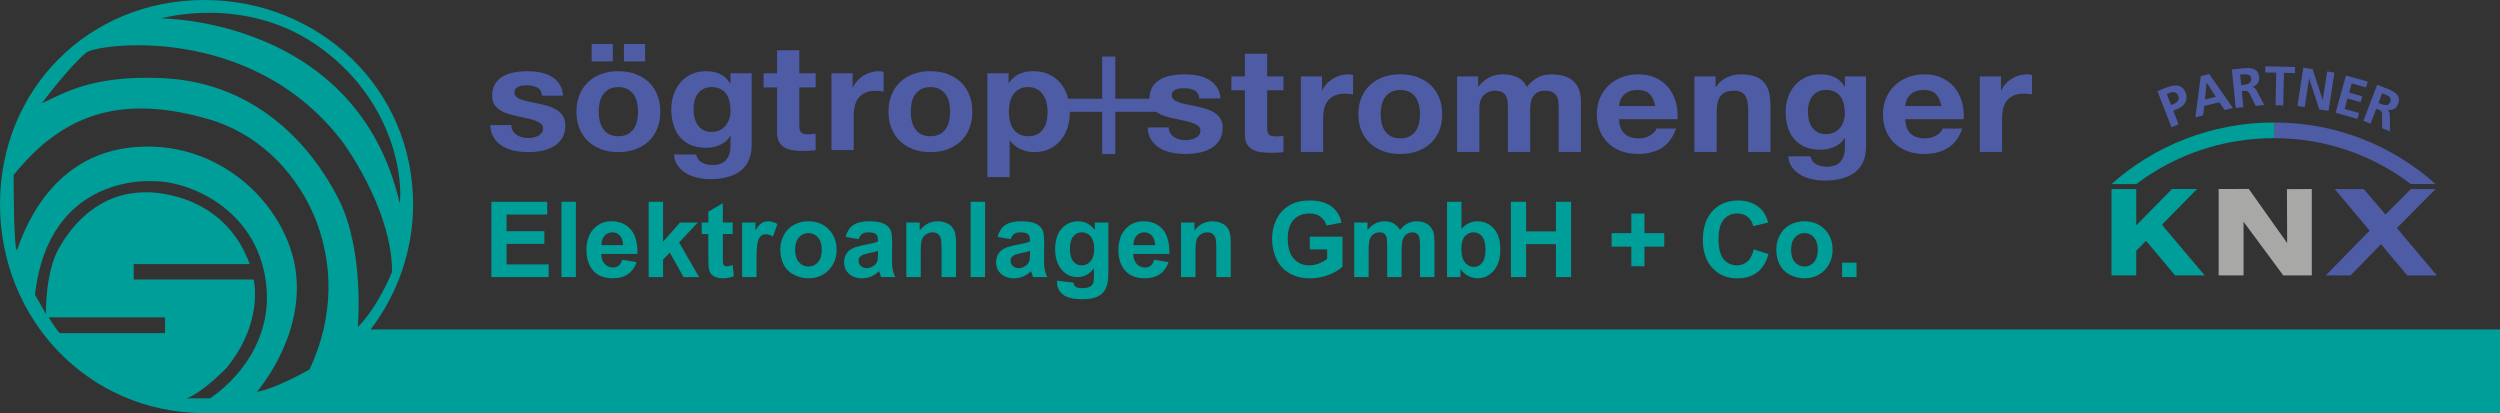 <?xml version="1.0" encoding="utf-8"?>
<!-- Generator: Adobe Illustrator 15.1.0, SVG Export Plug-In . SVG Version: 6.00 Build 0)  -->
<!DOCTYPE svg PUBLIC "-//W3C//DTD SVG 1.1//EN" "http://www.w3.org/Graphics/SVG/1.1/DTD/svg11.dtd">
<svg version="1.1" id="Ebene_5" xmlns="http://www.w3.org/2000/svg" xmlns:xlink="http://www.w3.org/1999/xlink" x="0px" y="0px"
	 width="922.063px" height="152.364px" viewBox="0 0 922.063 152.364" enable-background="new 0 0 922.063 152.364"
	 xml:space="preserve">
<rect x="0" y="0" width="922.063" height="152.364" fill="#333333" stroke="none"/>
<path fill="#009E99" d="M136.709,121.524c9.794-12.911,15.655-28.932,15.655-46.206C152.364,32.768,117.87,0,75.319,0
	C32.768,0,0,32.768,0,75.318c0,42.354,32.467,76.712,74.73,77.03c-0.18,0.002-0.356,0.016-0.535,0.016h847.868v-30.84H136.709z
	 M118.742,18.022c27.609,20.491,29.766,49.395,28.688,56.944C131.684,6.59,59.426,6.806,59.426,6.806S91.133-2.469,118.742,18.022z
	 M31.876,19.354c3.744-3.04,60.12-11.254,93.984,32.316c0,0,18.55,24.374,18.766,48.531c0,0-5.069,12.834-12.671,20.43
	c0,0,2.556-27.936-6.957-46.96c-9.059-18.118-29.262-43.355-65.356-44.865c-26.516-1.109-36.457,5.927-44.218,9.275
	C15.424,38.082,25.647,24.412,31.876,19.354z M6.149,92.252c-1.122-1.253-1.122-27.691-1.122-27.691
	c18.231-22.722,39.947-29.93,72.15-20.538c34.101,9.944,55.932,52.345,36.951,92.25c0,0-12.21,7.067-19.4,8.221
	c0,0,17.544-19.845,14.38-44.291c-3.164-24.445-28.473-49.754-61.546-45.727C14.49,58.501,6.725,92.896,6.149,92.252z
	 M60.882,122.859H22.057c-1.591-1.591-4.098-5.824-4.098-5.824h42.923V122.859z M93.578,103.102H49.331l-0.015-2.656v-3.047h42.788
	c-10.03-27.501-38.358-26.477-38.358-26.477c-17.111,0-27.034,11.792-32.067,20.707c-5.034,8.915-4.746,24.158-4.746,24.158
	l-4.025-7.047c5.05-45.206,43.57-41.899,43.57-41.899c12.079-0.287,37.757,9.329,41.558,36.867
	c3.882,28.13-20.599,43.211-20.599,43.211h-8.628c6.219-2.283,14.753-11.267,14.753-11.267
	C97.45,118.703,93.578,103.102,93.578,103.102z"/>
<g>
	<path fill="#4E5CA6" d="M188.624,46.136c0,0.84,0.182,1.561,0.549,2.163c0.366,0.603,0.838,1.096,1.416,1.479
		c0.578,0.382,1.243,0.667,1.995,0.848c0.751,0.183,1.532,0.274,2.341,0.274c0.578,0,1.185-0.063,1.821-0.192
		c0.636-0.127,1.214-0.329,1.734-0.603c0.521-0.273,0.954-0.638,1.301-1.094c0.347-0.457,0.52-1.032,0.52-1.725
		c0-0.584-0.212-1.086-0.635-1.506c-0.425-0.419-1.032-0.793-1.821-1.122c-0.79-0.329-1.763-0.629-2.919-0.903
		c-1.156-0.274-2.467-0.556-3.931-0.85c-1.195-0.254-2.362-0.556-3.498-0.903c-1.137-0.347-2.148-0.802-3.035-1.369
		c-0.887-0.565-1.6-1.277-2.139-2.135c-0.54-0.858-0.809-1.908-0.809-3.149c0-1.789,0.376-3.276,1.127-4.463
		c0.751-1.186,1.743-2.116,2.977-2.792c1.233-0.676,2.621-1.15,4.163-1.424c1.541-0.273,3.122-0.41,4.74-0.41
		s3.188,0.146,4.71,0.438c1.522,0.293,2.881,0.786,4.076,1.479c1.194,0.694,2.187,1.615,2.977,2.765
		c0.79,1.15,1.262,2.601,1.417,4.354h-7.804c-0.115-1.496-0.714-2.51-1.792-3.039c-1.08-0.529-2.351-0.793-3.815-0.793
		c-0.462,0-0.964,0.027-1.503,0.082c-0.54,0.055-1.031,0.174-1.474,0.355c-0.443,0.184-0.819,0.448-1.127,0.795
		c-0.309,0.347-0.462,0.812-0.462,1.396c0,0.694,0.27,1.259,0.81,1.698c0.539,0.438,1.243,0.793,2.11,1.067
		c0.867,0.274,1.858,0.52,2.977,0.739c1.117,0.219,2.255,0.458,3.411,0.712c1.194,0.256,2.36,0.566,3.498,0.931
		c1.136,0.366,2.148,0.849,3.035,1.451c0.885,0.602,1.598,1.352,2.138,2.245c0.539,0.895,0.81,1.999,0.81,3.313
		c0,1.861-0.396,3.422-1.186,4.681c-0.79,1.26-1.82,2.272-3.092,3.04c-1.272,0.767-2.728,1.314-4.365,1.643
		c-1.639,0.328-3.305,0.493-5,0.493c-1.734,0-3.43-0.165-5.086-0.493c-1.657-0.329-3.132-0.885-4.423-1.67
		c-1.292-0.784-2.351-1.815-3.179-3.094c-0.829-1.277-1.282-2.848-1.358-4.709H188.624z"/>
	<path fill="#4E5CA6" d="M212.611,41.208c0-2.263,0.366-4.316,1.099-6.161c0.731-1.843,1.772-3.413,3.121-4.709
		c1.349-1.295,2.967-2.299,4.855-3.011s4.008-1.067,6.359-1.067c2.351,0,4.48,0.355,6.388,1.067
		c1.908,0.712,3.535,1.716,4.885,3.011c1.348,1.297,2.389,2.867,3.122,4.709c0.731,1.844,1.098,3.897,1.098,6.161
		c0,2.264-0.366,4.308-1.098,6.133c-0.733,1.826-1.774,3.387-3.122,4.682c-1.35,1.296-2.977,2.3-4.885,3.012
		c-1.908,0.711-4.037,1.067-6.388,1.067c-2.351,0-4.471-0.356-6.359-1.067c-1.888-0.712-3.507-1.716-4.855-3.012
		c-1.349-1.295-2.39-2.855-3.121-4.682C212.977,45.516,212.611,43.472,212.611,41.208z M218.219,16.238h7.804v6.407h-7.804V16.238z
		 M220.82,41.208c0,1.132,0.116,2.236,0.347,3.313c0.23,1.077,0.626,2.045,1.185,2.902c0.559,0.858,1.301,1.542,2.226,2.053
		c0.925,0.511,2.081,0.767,3.468,0.767c1.388,0,2.553-0.255,3.498-0.767c0.944-0.511,1.695-1.195,2.255-2.053
		c0.558-0.857,0.954-1.825,1.185-2.902c0.231-1.077,0.347-2.181,0.347-3.313c0-1.131-0.116-2.246-0.347-3.341
		c-0.231-1.094-0.627-2.062-1.185-2.902c-0.56-0.839-1.311-1.524-2.255-2.053c-0.944-0.529-2.11-0.794-3.498-0.794
		c-1.387,0-2.543,0.265-3.468,0.794c-0.925,0.529-1.667,1.214-2.226,2.053c-0.559,0.84-0.954,1.808-1.185,2.902
		C220.936,38.962,220.82,40.077,220.82,41.208z M230.126,16.238h7.804v6.407h-7.804V16.238z"/>
	<path fill="#4E5CA6" d="M277.239,53.528c0,0.767-0.068,1.616-0.202,2.546c-0.136,0.931-0.396,1.862-0.781,2.793
		c-0.385,0.931-0.924,1.825-1.618,2.683c-0.693,0.858-1.619,1.625-2.774,2.3c-1.156,0.675-2.563,1.213-4.22,1.615
		c-1.657,0.401-3.623,0.603-5.896,0.603c-1.465,0-2.958-0.173-4.48-0.52c-1.523-0.348-2.91-0.885-4.162-1.616
		c-1.253-0.73-2.293-1.67-3.122-2.82c-0.829-1.149-1.3-2.528-1.417-4.133h8.151c0.385,1.459,1.137,2.472,2.255,3.039
		c1.117,0.565,2.408,0.848,3.873,0.848c2.274,0,3.95-0.657,5.029-1.971s1.6-2.994,1.562-5.038v-3.723h-0.115
		c-0.888,1.497-2.149,2.601-3.787,3.313c-1.639,0.712-3.363,1.067-5.174,1.067c-2.235,0-4.161-0.374-5.78-1.122
		s-2.948-1.771-3.989-3.067c-1.041-1.295-1.802-2.81-2.283-4.545c-0.483-1.733-0.723-3.567-0.723-5.503
		c0-1.825,0.279-3.586,0.838-5.284c0.558-1.697,1.377-3.193,2.457-4.49c1.078-1.295,2.417-2.327,4.017-3.094
		c1.599-0.767,3.439-1.149,5.521-1.149c1.966,0,3.689,0.347,5.173,1.04c1.483,0.694,2.727,1.862,3.729,3.505h0.115v-3.779h7.804
		V53.528z M262.44,48.655c1.156,0,2.177-0.219,3.063-0.657c0.887-0.438,1.619-1.021,2.197-1.752c0.578-0.729,1.012-1.56,1.301-2.491
		s0.434-1.908,0.434-2.93c0-1.131-0.115-2.226-0.347-3.286c-0.231-1.058-0.617-1.989-1.156-2.792
		c-0.54-0.803-1.263-1.442-2.168-1.917c-0.906-0.474-2.014-0.712-3.324-0.712c-1.156,0-2.148,0.219-2.977,0.657
		c-0.829,0.438-1.522,1.032-2.081,1.779c-0.559,0.749-0.964,1.607-1.214,2.574c-0.251,0.967-0.375,1.981-0.375,3.039
		c0,1.022,0.106,2.036,0.318,3.039c0.211,1.004,0.578,1.908,1.098,2.71c0.521,0.803,1.204,1.46,2.053,1.971
		C260.108,48.4,261.169,48.655,262.44,48.655z"/>
	<path fill="#4E5CA6" d="M294.812,27.025h6.012v5.202h-6.012v14.019c0,1.313,0.232,2.19,0.693,2.628
		c0.463,0.438,1.388,0.657,2.775,0.657c0.925,0,1.772-0.072,2.543-0.219v6.078c-0.693,0.109-1.464,0.182-2.312,0.219
		c-0.849,0.036-1.677,0.055-2.485,0.055c-1.271,0-2.477-0.083-3.613-0.247c-1.138-0.164-2.14-0.492-3.006-0.985
		c-0.867-0.493-1.552-1.178-2.052-2.053c-0.502-0.876-0.752-2.026-0.752-3.451V32.227h-4.971v-5.202h4.971v-8.487h8.208V27.025z"/>
	<path fill="#4E5CA6" d="M306.661,27.025h7.805v5.256h0.115c0.385-0.875,0.904-1.688,1.561-2.437
		c0.655-0.748,1.407-1.387,2.254-1.916c0.848-0.529,1.764-0.939,2.746-1.232c0.982-0.292,1.975-0.438,2.978-0.438
		c0.615,0,1.214,0.091,1.792,0.273v7.229c-0.386-0.073-0.848-0.137-1.387-0.191c-0.541-0.055-1.062-0.083-1.562-0.083
		c-1.503,0-2.774,0.238-3.815,0.712c-1.04,0.475-1.879,1.123-2.514,1.944c-0.637,0.821-1.09,1.789-1.359,2.903
		c-0.27,1.114-0.404,2.291-0.404,3.531v12.759h-8.209V27.025z"/>
	<path fill="#4E5CA6" d="M327.702,41.208c0-2.263,0.365-4.316,1.099-6.161c0.731-1.843,1.771-3.413,3.121-4.709
		c1.349-1.295,2.968-2.299,4.855-3.011s4.008-1.067,6.358-1.067c2.352,0,4.48,0.355,6.388,1.067
		c1.908,0.712,3.535,1.716,4.886,3.011c1.348,1.297,2.389,2.867,3.121,4.709c0.731,1.844,1.098,3.897,1.098,6.161
		c0,2.264-0.366,4.308-1.098,6.133c-0.732,1.826-1.773,3.387-3.121,4.682c-1.351,1.296-2.978,2.3-4.886,3.012
		c-1.907,0.711-4.036,1.067-6.388,1.067c-2.351,0-4.471-0.356-6.358-1.067c-1.888-0.712-3.507-1.716-4.855-3.012
		c-1.35-1.295-2.39-2.855-3.121-4.682C328.067,45.516,327.702,43.472,327.702,41.208z M335.91,41.208
		c0,1.132,0.116,2.236,0.348,3.313c0.23,1.077,0.626,2.045,1.185,2.902c0.559,0.858,1.301,1.542,2.226,2.053
		c0.926,0.511,2.081,0.767,3.468,0.767c1.388,0,2.554-0.255,3.498-0.767c0.943-0.511,1.695-1.195,2.255-2.053
		c0.558-0.857,0.953-1.825,1.185-2.902s0.347-2.181,0.347-3.313c0-1.131-0.115-2.246-0.347-3.341
		c-0.231-1.094-0.627-2.062-1.185-2.902c-0.56-0.839-1.312-1.524-2.255-2.053c-0.944-0.529-2.11-0.794-3.498-0.794
		c-1.387,0-2.542,0.265-3.468,0.794c-0.925,0.529-1.667,1.214-2.226,2.053c-0.559,0.84-0.954,1.808-1.185,2.902
		C336.026,38.962,335.91,40.077,335.91,41.208z"/>
	<path fill="#4E5CA6" d="M364.179,27.025h7.804v3.614h0.115c1.002-1.533,2.273-2.646,3.815-3.341c1.541-0.692,3.236-1.04,5.087-1.04
		c2.35,0,4.373,0.419,6.069,1.259c1.695,0.84,3.102,1.954,4.22,3.341c1.117,1.388,1.946,3.003,2.486,4.846
		c0.539,1.844,0.809,3.77,0.809,5.777c0,1.898-0.27,3.723-0.809,5.476c-0.54,1.752-1.358,3.304-2.457,4.654
		c-1.098,1.351-2.468,2.437-4.104,3.258c-1.639,0.821-3.555,1.232-5.752,1.232c-1.812,0-3.507-0.366-5.087-1.095
		c-1.58-0.73-2.871-1.788-3.873-3.176h-0.115v13.47h-8.208V27.025z M379.266,50.243c1.349,0,2.476-0.255,3.382-0.767
		c0.904-0.511,1.637-1.177,2.196-1.999c0.559-0.821,0.954-1.77,1.185-2.847c0.231-1.077,0.348-2.199,0.348-3.368
		c0-1.131-0.126-2.245-0.376-3.341c-0.251-1.094-0.665-2.071-1.243-2.929c-0.578-0.857-1.32-1.551-2.225-2.081
		c-0.906-0.529-2.015-0.794-3.324-0.794c-1.35,0-2.478,0.265-3.382,0.794c-0.906,0.529-1.639,1.214-2.197,2.053
		c-0.559,0.84-0.953,1.817-1.185,2.93c-0.231,1.114-0.347,2.236-0.347,3.368c0,1.169,0.125,2.291,0.376,3.368
		c0.25,1.077,0.654,2.026,1.214,2.847c0.558,0.821,1.291,1.488,2.196,1.999C376.789,49.987,377.916,50.243,379.266,50.243z"/>
</g>
<g>
	<path fill="#4E5CA6" d="M431.061,46.982c0,0.828,0.182,1.537,0.549,2.129c0.366,0.593,0.838,1.079,1.416,1.455
		c0.577,0.377,1.243,0.656,1.995,0.836c0.751,0.18,1.531,0.27,2.34,0.27c0.578,0,1.186-0.063,1.822-0.189
		c0.635-0.125,1.213-0.323,1.733-0.593c0.52-0.27,0.954-0.629,1.3-1.078c0.347-0.449,0.521-1.016,0.521-1.698
		c0-0.575-0.212-1.069-0.636-1.482c-0.424-0.413-1.031-0.782-1.821-1.105c-0.79-0.323-1.763-0.619-2.919-0.889
		c-1.155-0.27-2.467-0.548-3.931-0.836c-1.195-0.25-2.361-0.547-3.497-0.889c-1.138-0.341-2.148-0.791-3.035-1.348
		c-0.886-0.557-1.599-1.258-2.138-2.102c-0.541-0.844-0.811-1.877-0.811-3.099c0-1.76,0.375-3.225,1.127-4.394
		c0.752-1.167,1.744-2.083,2.978-2.748c1.233-0.664,2.62-1.132,4.162-1.401c1.54-0.27,3.121-0.404,4.74-0.404
		c1.618,0,3.188,0.144,4.712,0.431c1.521,0.288,2.88,0.773,4.074,1.455c1.195,0.684,2.188,1.59,2.978,2.722
		c0.789,1.132,1.261,2.561,1.416,4.285h-7.804c-0.116-1.473-0.713-2.47-1.791-2.991c-1.081-0.521-2.353-0.782-3.815-0.782
		c-0.464,0-0.964,0.027-1.503,0.081c-0.541,0.054-1.031,0.171-1.475,0.351c-0.443,0.18-0.819,0.44-1.128,0.781
		c-0.308,0.342-0.461,0.8-0.461,1.375c0,0.683,0.268,1.24,0.809,1.671c0.539,0.431,1.242,0.781,2.109,1.051
		c0.868,0.27,1.859,0.512,2.978,0.728c1.117,0.215,2.253,0.449,3.411,0.7c1.193,0.252,2.359,0.558,3.496,0.917
		s2.149,0.835,3.035,1.428c0.887,0.592,1.6,1.33,2.139,2.209c0.539,0.881,0.809,1.968,0.809,3.261c0,1.833-0.395,3.369-1.185,4.609
		c-0.79,1.239-1.819,2.236-3.092,2.991c-1.272,0.754-2.727,1.293-4.364,1.617c-1.639,0.324-3.305,0.485-5,0.485
		c-1.734,0-3.431-0.162-5.088-0.485c-1.658-0.323-3.131-0.871-4.422-1.644c-1.292-0.773-2.352-1.787-3.18-3.045
		c-0.829-1.258-1.282-2.804-1.358-4.636H431.061z"/>
	<path fill="#4E5CA6" d="M467.361,28.173h6.013v5.12h-6.013V47.09c0,1.294,0.23,2.156,0.694,2.588
		c0.461,0.431,1.387,0.646,2.773,0.646c0.925,0,1.772-0.072,2.545-0.215v5.982c-0.694,0.108-1.467,0.18-2.313,0.216
		c-0.85,0.036-1.677,0.054-2.487,0.054c-1.271,0-2.476-0.081-3.611-0.243c-1.138-0.162-2.14-0.485-3.006-0.97
		c-0.868-0.485-1.552-1.16-2.053-2.021c-0.502-0.863-0.751-1.994-0.751-3.396V33.293h-4.972v-5.12h4.972v-8.354h8.208V28.173z"/>
	<path fill="#4E5CA6" d="M479.789,28.173h7.804v5.174h0.116c0.384-0.862,0.905-1.661,1.561-2.398
		c0.655-0.736,1.407-1.365,2.255-1.887c0.848-0.52,1.763-0.924,2.746-1.212c0.982-0.287,1.974-0.431,2.977-0.431
		c0.616,0,1.215,0.09,1.793,0.27v7.115c-0.386-0.072-0.85-0.135-1.389-0.189s-1.061-0.081-1.561-0.081
		c-1.503,0-2.773,0.234-3.815,0.701c-1.039,0.467-1.879,1.104-2.514,1.913c-0.638,0.809-1.091,1.761-1.358,2.857
		c-0.271,1.097-0.404,2.255-0.404,3.477v12.558h-8.21V28.173z"/>
	<path fill="#4E5CA6" d="M501.006,42.131c0-2.227,0.366-4.248,1.098-6.063c0.731-1.814,1.772-3.359,3.122-4.635
		c1.349-1.275,2.966-2.264,4.855-2.964c1.887-0.701,4.007-1.051,6.359-1.051c2.349,0,4.479,0.351,6.387,1.051
		c1.907,0.7,3.535,1.689,4.885,2.964c1.349,1.275,2.39,2.821,3.121,4.635c0.733,1.815,1.099,3.836,1.099,6.063
		c0,2.229-0.365,4.241-1.099,6.037c-0.731,1.797-1.772,3.333-3.121,4.608c-1.35,1.276-2.978,2.264-4.885,2.964
		c-1.908,0.701-4.038,1.051-6.387,1.051c-2.353,0-4.473-0.351-6.359-1.051c-1.89-0.7-3.507-1.688-4.855-2.964
		c-1.35-1.275-2.391-2.811-3.122-4.608C501.372,46.372,501.006,44.36,501.006,42.131z M509.215,42.131
		c0,1.115,0.114,2.202,0.347,3.261c0.231,1.061,0.625,2.013,1.185,2.857c0.558,0.844,1.301,1.518,2.225,2.021
		c0.925,0.503,2.081,0.755,3.47,0.755c1.387,0,2.551-0.251,3.496-0.755c0.944-0.502,1.695-1.176,2.255-2.021
		c0.558-0.844,0.954-1.796,1.185-2.857c0.231-1.059,0.348-2.146,0.348-3.261c0-1.113-0.116-2.209-0.348-3.288
		c-0.23-1.078-0.627-2.029-1.185-2.856c-0.56-0.826-1.311-1.5-2.255-2.021c-0.945-0.52-2.109-0.781-3.496-0.781
		c-1.389,0-2.545,0.261-3.47,0.781c-0.924,0.521-1.667,1.195-2.225,2.021c-0.56,0.828-0.953,1.779-1.185,2.856
		C509.329,39.922,509.215,41.019,509.215,42.131z"/>
	<path fill="#4E5CA6" d="M537.422,28.173h7.745v3.772h0.116c1.078-1.437,2.379-2.55,3.9-3.341c1.523-0.79,3.268-1.186,5.232-1.186
		c1.888,0,3.613,0.351,5.174,1.051c1.561,0.7,2.747,1.895,3.556,3.583c0.886-1.221,2.09-2.298,3.612-3.234
		c1.522-0.934,3.323-1.401,5.404-1.401c1.581,0,3.045,0.18,4.394,0.539c1.35,0.36,2.506,0.935,3.47,1.725
		c0.962,0.791,1.714,1.824,2.253,3.099c0.539,1.275,0.811,2.812,0.811,4.608v18.648h-8.208V40.245c0-0.934-0.039-1.813-0.116-2.641
		c-0.078-0.826-0.29-1.544-0.636-2.156c-0.347-0.61-0.859-1.095-1.532-1.455c-0.676-0.359-1.59-0.539-2.746-0.539
		s-2.092,0.207-2.805,0.62c-0.712,0.414-1.271,0.953-1.675,1.617c-0.406,0.666-0.676,1.42-0.811,2.264s-0.202,1.698-0.202,2.56
		v15.522h-8.208v-15.63c0-0.79-0.021-1.598-0.058-2.425c-0.038-0.827-0.202-1.581-0.492-2.264c-0.288-0.682-0.771-1.23-1.443-1.644
		c-0.676-0.413-1.669-0.62-2.979-0.62c-0.424,0-0.945,0.081-1.56,0.242c-0.617,0.162-1.226,0.467-1.822,0.917
		c-0.598,0.45-1.106,1.096-1.531,1.94s-0.636,1.95-0.636,3.314v16.169h-8.208V28.173z"/>
	<path fill="#4E5CA6" d="M597.136,43.964c0.116,2.444,0.789,4.231,2.024,5.363c1.231,1.131,3.004,1.698,5.317,1.698
		c1.657,0,3.083-0.386,4.277-1.159s1.926-1.59,2.197-2.453h7.226c-1.155,3.306-2.93,5.696-5.317,7.168
		c-2.392,1.473-5.281,2.21-8.672,2.21c-2.351,0-4.471-0.36-6.358-1.079c-1.889-0.718-3.488-1.725-4.799-3.018
		c-1.31-1.293-2.322-2.837-3.035-4.635c-0.713-1.796-1.068-3.773-1.068-5.929c0-2.083,0.365-4.023,1.099-5.82
		c0.731-1.796,1.771-3.35,3.121-4.662c1.348-1.312,2.957-2.345,4.826-3.099c1.868-0.755,3.939-1.132,6.215-1.132
		c2.543,0,4.759,0.458,6.647,1.374c1.888,0.917,3.439,2.148,4.652,3.692c1.216,1.545,2.092,3.306,2.631,5.282
		c0.539,1.977,0.731,4.042,0.578,6.198H597.136z M610.489,39.113c-0.387-1.94-1.068-3.413-2.053-4.419
		c-0.982-1.006-2.476-1.509-4.479-1.509c-1.311,0-2.399,0.208-3.266,0.62c-0.868,0.414-1.562,0.926-2.081,1.536
		c-0.521,0.612-0.888,1.259-1.099,1.94c-0.212,0.684-0.339,1.294-0.376,1.833H610.489z"/>
	<path fill="#4E5CA6" d="M624.938,28.173h7.804v3.88h0.174c1.042-1.581,2.39-2.749,4.048-3.502c1.656-0.755,3.352-1.132,5.086-1.132
		c2.197,0,3.999,0.279,5.405,0.835c1.405,0.557,2.515,1.33,3.323,2.317c0.811,0.989,1.379,2.192,1.705,3.611
		c0.327,1.419,0.492,2.991,0.492,4.716v17.139h-8.208V40.299c0-2.298-0.396-4.015-1.187-5.146c-0.79-1.132-2.148-1.698-4.074-1.698
		c-2.236,0-3.854,0.62-4.856,1.859c-1.001,1.24-1.502,3.279-1.502,6.118v14.606h-8.21V28.173z"/>
	<path fill="#4E5CA6" d="M688.235,54.258c0,0.755-0.067,1.59-0.202,2.507c-0.135,0.916-0.395,1.832-0.78,2.749
		c-0.386,0.916-0.925,1.796-1.617,2.641c-0.694,0.844-1.62,1.598-2.775,2.264c-1.156,0.665-2.563,1.194-4.22,1.59
		c-1.658,0.396-3.623,0.593-5.896,0.593c-1.464,0-2.957-0.171-4.48-0.512c-1.522-0.342-2.91-0.872-4.161-1.59
		c-1.254-0.72-2.293-1.644-3.122-2.775c-0.829-1.132-1.301-2.489-1.416-4.07h8.151c0.384,1.437,1.136,2.435,2.253,2.991
		c1.117,0.557,2.408,0.836,3.874,0.836c2.273,0,3.95-0.647,5.028-1.94c1.079-1.293,1.6-2.946,1.561-4.958v-3.665h-0.114
		c-0.889,1.474-2.148,2.561-3.787,3.261c-1.638,0.701-3.363,1.051-5.173,1.051c-2.236,0-4.162-0.368-5.782-1.105
		c-1.617-0.735-2.947-1.742-3.988-3.018c-1.04-1.274-1.802-2.766-2.283-4.473c-0.482-1.706-0.722-3.512-0.722-5.417
		c0-1.796,0.278-3.53,0.838-5.201c0.558-1.671,1.377-3.144,2.457-4.419c1.078-1.275,2.418-2.291,4.018-3.045
		c1.599-0.755,3.438-1.132,5.521-1.132c1.965,0,3.689,0.342,5.173,1.024s2.727,1.832,3.729,3.449h0.114v-3.719h7.804V54.258z
		 M673.438,49.462c1.156,0,2.176-0.216,3.063-0.647c0.887-0.43,1.618-1.005,2.195-1.725c0.578-0.718,1.013-1.536,1.302-2.452
		c0.289-0.917,0.433-1.877,0.433-2.883c0-1.114-0.114-2.191-0.346-3.234c-0.232-1.042-0.616-1.958-1.155-2.749
		c-0.541-0.79-1.265-1.419-2.169-1.887c-0.905-0.466-2.014-0.7-3.323-0.7c-1.156,0-2.148,0.216-2.978,0.646
		c-0.829,0.431-1.523,1.016-2.081,1.751c-0.56,0.737-0.964,1.582-1.214,2.534c-0.251,0.952-0.375,1.95-0.375,2.991
		c0,1.006,0.104,2.003,0.316,2.991c0.212,0.989,0.578,1.878,1.099,2.668c0.521,0.791,1.205,1.438,2.053,1.94
		C671.106,49.211,672.166,49.462,673.438,49.462z"/>
	<path fill="#4E5CA6" d="M702.688,43.964c0.116,2.444,0.788,4.231,2.023,5.363c1.231,1.131,3.005,1.698,5.318,1.698
		c1.656,0,3.082-0.386,4.276-1.159c1.195-0.772,1.927-1.59,2.198-2.453h7.226c-1.156,3.306-2.931,5.696-5.318,7.168
		c-2.392,1.473-5.281,2.21-8.672,2.21c-2.351,0-4.471-0.36-6.357-1.079c-1.89-0.718-3.488-1.725-4.8-3.018
		c-1.31-1.293-2.322-2.837-3.035-4.635c-0.712-1.796-1.068-3.773-1.068-5.929c0-2.083,0.366-4.023,1.099-5.82
		c0.731-1.796,1.771-3.35,3.121-4.662c1.349-1.312,2.958-2.345,4.826-3.099c1.869-0.755,3.94-1.132,6.215-1.132
		c2.543,0,4.759,0.458,6.648,1.374c1.887,0.917,3.438,2.148,4.652,3.692c1.215,1.545,2.091,3.306,2.63,5.282
		c0.54,1.977,0.731,4.042,0.578,6.198H702.688z M716.04,39.113c-0.386-1.94-1.068-3.413-2.053-4.419
		c-0.982-1.006-2.476-1.509-4.479-1.509c-1.312,0-2.4,0.208-3.266,0.62c-0.868,0.414-1.563,0.926-2.082,1.536
		c-0.521,0.612-0.888,1.259-1.099,1.94c-0.212,0.684-0.338,1.294-0.375,1.833H716.04z"/>
	<path fill="#4E5CA6" d="M730.202,28.173h7.804v5.174h0.116c0.384-0.862,0.904-1.661,1.561-2.398
		c0.655-0.736,1.407-1.365,2.255-1.887c0.847-0.52,1.763-0.924,2.746-1.212c0.982-0.287,1.974-0.431,2.977-0.431
		c0.616,0,1.215,0.09,1.793,0.27v7.115c-0.387-0.072-0.85-0.135-1.389-0.189s-1.061-0.081-1.561-0.081
		c-1.503,0-2.773,0.234-3.815,0.701c-1.039,0.467-1.879,1.104-2.514,1.913c-0.638,0.809-1.091,1.761-1.358,2.857
		c-0.271,1.097-0.404,2.255-0.404,3.477v12.558h-8.21V28.173z"/>
</g>
<g>
	<path fill="#009E99" d="M181.234,102.191V74.419h20.592v4.698h-14.985v6.156h13.942v4.679h-13.942v7.559h15.516v4.68H181.234z"/>
	<path fill="#009E99" d="M207.074,102.191V74.419h5.323v27.772H207.074z"/>
	<path fill="#009E99" d="M229.504,95.787l5.304,0.891c-0.682,1.946-1.759,3.426-3.23,4.443c-1.472,1.016-3.312,1.525-5.522,1.525
		c-3.499,0-6.087-1.144-7.768-3.43c-1.326-1.831-1.989-4.142-1.989-6.934c0-3.334,0.872-5.945,2.614-7.833
		c1.744-1.888,3.947-2.832,6.612-2.832c2.994,0,5.354,0.988,7.085,2.964c1.73,1.977,2.557,5.004,2.481,9.083h-13.336
		c0.038,1.579,0.467,2.808,1.288,3.685c0.821,0.878,1.844,1.316,3.069,1.316c0.833,0,1.534-0.228,2.103-0.682
		C228.784,97.531,229.213,96.799,229.504,95.787z M229.807,90.408c-0.038-1.542-0.436-2.712-1.193-3.515
		c-0.757-0.801-1.68-1.203-2.766-1.203c-1.162,0-2.122,0.423-2.879,1.269c-0.758,0.846-1.131,1.996-1.118,3.448H229.807z"/>
	<path fill="#009E99" d="M239.241,102.191V74.419h5.323v14.738l6.232-7.085h6.555l-6.877,7.351l7.369,12.769h-5.74l-5.058-9.037
		l-2.482,2.596v6.441H239.241z"/>
	<path fill="#009E99" d="M270.233,82.072v4.244h-3.637v8.107c0,1.642,0.035,2.599,0.104,2.87c0.069,0.271,0.227,0.495,0.473,0.673
		c0.246,0.177,0.546,0.265,0.9,0.265c0.492,0,1.205-0.17,2.14-0.511l0.455,4.129c-1.237,0.531-2.64,0.797-4.206,0.797
		c-0.959,0-1.825-0.162-2.595-0.484c-0.77-0.321-1.335-0.738-1.695-1.25c-0.36-0.512-0.609-1.202-0.749-2.074
		c-0.114-0.619-0.171-1.869-0.171-3.75v-8.771h-2.443v-4.244h2.443v-3.997l5.343-3.106v7.104H270.233z"/>
	<path fill="#009E99" d="M279.023,102.191H273.7V82.072h4.944v2.86c0.846-1.351,1.607-2.241,2.282-2.671
		c0.676-0.429,1.443-0.644,2.303-0.644c1.212,0,2.38,0.334,3.504,1.003l-1.648,4.642c-0.896-0.581-1.73-0.872-2.5-0.872
		c-0.745,0-1.377,0.206-1.895,0.616c-0.519,0.41-0.925,1.152-1.222,2.226c-0.298,1.073-0.445,3.321-0.445,6.744V102.191z"/>
	<path fill="#009E99" d="M287.795,91.848c0-1.769,0.436-3.479,1.307-5.134s2.105-2.917,3.704-3.789
		c1.598-0.871,3.381-1.307,5.352-1.307c3.044,0,5.538,0.988,7.482,2.964c1.945,1.977,2.918,4.474,2.918,7.493
		c0,3.043-0.982,5.566-2.946,7.568s-4.436,3.003-7.417,3.003c-1.843,0-3.602-0.418-5.275-1.251
		c-1.674-0.834-2.946-2.056-3.817-3.666S287.795,94.159,287.795,91.848z M293.251,92.132c0,1.996,0.473,3.523,1.42,4.584
		c0.948,1.062,2.116,1.592,3.505,1.592c1.39,0,2.554-0.53,3.495-1.592c0.941-1.061,1.411-2.602,1.411-4.622
		c0-1.97-0.47-3.486-1.411-4.546c-0.941-1.061-2.105-1.592-3.495-1.592c-1.389,0-2.557,0.531-3.505,1.592
		C293.724,88.608,293.251,90.137,293.251,92.132z"/>
	<path fill="#009E99" d="M316.703,88.21l-4.831-0.871c0.543-1.945,1.478-3.385,2.804-4.32c1.326-0.935,3.297-1.401,5.911-1.401
		c2.374,0,4.142,0.281,5.304,0.843s1.979,1.275,2.453,2.141s0.711,2.453,0.711,4.764l-0.057,6.213c0,1.769,0.085,3.072,0.255,3.912
		c0.171,0.84,0.49,1.74,0.957,2.7h-5.267c-0.139-0.354-0.309-0.878-0.511-1.572c-0.089-0.316-0.152-0.524-0.19-0.625
		c-0.909,0.884-1.881,1.547-2.917,1.989c-1.035,0.441-2.141,0.663-3.315,0.663c-2.07,0-3.703-0.563-4.896-1.687
		s-1.791-2.545-1.791-4.263c0-1.137,0.271-2.15,0.815-3.041c0.542-0.89,1.304-1.571,2.282-2.045
		c0.979-0.474,2.391-0.888,4.234-1.241c2.487-0.467,4.212-0.903,5.172-1.307v-0.531c0-1.023-0.253-1.752-0.758-2.188
		s-1.459-0.653-2.86-0.653c-0.947,0-1.687,0.187-2.217,0.559C317.461,86.622,317.031,87.276,316.703,88.21z M323.826,92.529
		c-0.683,0.228-1.762,0.5-3.239,0.814c-1.479,0.316-2.443,0.626-2.898,0.929c-0.695,0.492-1.043,1.117-1.043,1.876
		c0,0.744,0.278,1.389,0.835,1.932c0.555,0.544,1.262,0.814,2.121,0.814c0.96,0,1.876-0.315,2.747-0.946
		c0.644-0.48,1.066-1.067,1.269-1.762c0.14-0.455,0.209-1.32,0.209-2.597V92.529z"/>
	<path fill="#009E99" d="M352.603,102.191h-5.323V91.924c0-2.172-0.114-3.578-0.342-4.216c-0.228-0.638-0.597-1.133-1.107-1.487
		c-0.513-0.353-1.128-0.53-1.848-0.53c-0.922,0-1.749,0.253-2.481,0.758c-0.732,0.505-1.234,1.174-1.506,2.008
		c-0.272,0.833-0.408,2.375-0.408,4.623v9.112h-5.323V82.072h4.944v2.956c1.756-2.273,3.966-3.41,6.631-3.41
		c1.175,0,2.248,0.211,3.221,0.634c0.972,0.423,1.708,0.963,2.206,1.62c0.499,0.657,0.847,1.402,1.043,2.235
		c0.195,0.833,0.294,2.027,0.294,3.581V102.191z"/>
	<path fill="#009E99" d="M358.001,102.191V74.419h5.323v27.772H358.001z"/>
	<path fill="#009E99" d="M372.758,88.21l-4.831-0.871c0.544-1.945,1.478-3.385,2.804-4.32c1.327-0.935,3.297-1.401,5.911-1.401
		c2.374,0,4.142,0.281,5.304,0.843s1.98,1.275,2.454,2.141c0.473,0.865,0.71,2.453,0.71,4.764l-0.057,6.213
		c0,1.769,0.085,3.072,0.255,3.912c0.172,0.84,0.49,1.74,0.958,2.7h-5.268c-0.139-0.354-0.309-0.878-0.511-1.572
		c-0.089-0.316-0.152-0.524-0.189-0.625c-0.909,0.884-1.882,1.547-2.917,1.989c-1.036,0.441-2.142,0.663-3.315,0.663
		c-2.071,0-3.703-0.563-4.897-1.687c-1.193-1.124-1.79-2.545-1.79-4.263c0-1.137,0.271-2.15,0.814-3.041
		c0.543-0.89,1.305-1.571,2.282-2.045c0.979-0.474,2.391-0.888,4.235-1.241c2.486-0.467,4.211-0.903,5.171-1.307v-0.531
		c0-1.023-0.253-1.752-0.758-2.188s-1.459-0.653-2.86-0.653c-0.947,0-1.687,0.187-2.216,0.559
		C373.516,86.622,373.086,87.276,372.758,88.21z M379.881,92.529c-0.683,0.228-1.762,0.5-3.239,0.814
		c-1.478,0.316-2.443,0.626-2.898,0.929c-0.695,0.492-1.042,1.117-1.042,1.876c0,0.744,0.277,1.389,0.834,1.932
		c0.555,0.544,1.262,0.814,2.121,0.814c0.96,0,1.876-0.315,2.747-0.946c0.644-0.48,1.066-1.067,1.269-1.762
		c0.14-0.455,0.209-1.32,0.209-2.597V92.529z"/>
	<path fill="#009E99" d="M389.864,103.518l6.081,0.738c0.102,0.707,0.335,1.193,0.701,1.459c0.505,0.379,1.3,0.568,2.387,0.568
		c1.389,0,2.431-0.209,3.126-0.625c0.467-0.278,0.821-0.728,1.061-1.346c0.164-0.442,0.246-1.256,0.246-2.443v-2.937
		c-1.591,2.173-3.599,3.259-6.024,3.259c-2.702,0-4.843-1.143-6.422-3.43c-1.237-1.806-1.855-4.054-1.855-6.744
		c0-3.372,0.811-5.948,2.434-7.729c1.623-1.781,3.64-2.671,6.053-2.671c2.487,0,4.54,1.092,6.157,3.277v-2.823h4.981v18.054
		c0,2.374-0.196,4.148-0.587,5.323c-0.392,1.175-0.941,2.097-1.648,2.767c-0.707,0.669-1.651,1.192-2.832,1.571
		c-1.181,0.38-2.675,0.569-4.48,0.569c-3.409,0-5.828-0.585-7.255-1.753c-1.428-1.168-2.141-2.648-2.141-4.442
		C389.846,103.984,389.852,103.77,389.864,103.518z M394.619,91.715c0,2.135,0.414,3.698,1.241,4.688
		c0.826,0.992,1.847,1.487,3.06,1.487c1.3,0,2.399-0.508,3.296-1.525c0.896-1.016,1.345-2.522,1.345-4.518
		c0-2.084-0.429-3.63-1.288-4.642c-0.858-1.01-1.945-1.515-3.259-1.515c-1.275,0-2.327,0.496-3.153,1.487
		C395.033,88.169,394.619,89.682,394.619,91.715z"/>
	<path fill="#009E99" d="M425.706,95.787l5.305,0.891c-0.682,1.946-1.759,3.426-3.229,4.443c-1.472,1.016-3.313,1.525-5.522,1.525
		c-3.498,0-6.089-1.144-7.767-3.43c-1.326-1.831-1.99-4.142-1.99-6.934c0-3.334,0.871-5.945,2.615-7.833
		c1.742-1.888,3.946-2.832,6.61-2.832c2.993,0,5.355,0.988,7.086,2.964c1.729,1.977,2.557,5.004,2.48,9.083h-13.336
		c0.037,1.579,0.467,2.808,1.288,3.685c0.82,0.878,1.845,1.316,3.07,1.316c0.832,0,1.533-0.228,2.101-0.682
		C424.987,97.531,425.415,96.799,425.706,95.787z M426.01,90.408c-0.039-1.542-0.437-2.712-1.194-3.515
		c-0.757-0.801-1.679-1.203-2.766-1.203c-1.161,0-2.122,0.423-2.88,1.269c-0.757,0.846-1.129,1.996-1.117,3.448H426.01z"/>
	<path fill="#009E99" d="M453.933,102.191h-5.323V91.924c0-2.172-0.113-3.578-0.341-4.216c-0.228-0.638-0.597-1.133-1.108-1.487
		c-0.511-0.353-1.128-0.53-1.848-0.53c-0.921,0-1.749,0.253-2.481,0.758c-0.731,0.505-1.233,1.174-1.505,2.008
		c-0.271,0.833-0.408,2.375-0.408,4.623v9.112h-5.323V82.072h4.944v2.956c1.756-2.273,3.965-3.41,6.631-3.41
		c1.175,0,2.248,0.211,3.221,0.634c0.972,0.423,1.708,0.963,2.207,1.62c0.499,0.657,0.846,1.402,1.041,2.235
		c0.196,0.833,0.294,2.027,0.294,3.581V102.191z"/>
	<path fill="#009E99" d="M483.069,91.98v-4.679h12.086v11.063c-1.174,1.137-2.876,2.138-5.104,3.003
		c-2.229,0.864-4.488,1.297-6.773,1.297c-2.904,0-5.438-0.608-7.596-1.828c-2.161-1.218-3.783-2.961-4.869-5.228
		c-1.087-2.267-1.629-4.733-1.629-7.398c0-2.892,0.604-5.462,1.818-7.71c1.211-2.248,2.985-3.972,5.323-5.171
		c1.781-0.922,3.997-1.383,6.649-1.383c3.447,0,6.141,0.723,8.08,2.169c1.938,1.446,3.185,3.445,3.741,5.996l-5.569,1.042
		c-0.393-1.364-1.128-2.441-2.208-3.23c-1.08-0.789-2.428-1.184-4.044-1.184c-2.45,0-4.398,0.777-5.844,2.33
		c-1.448,1.554-2.171,3.859-2.171,6.915c0,3.296,0.733,5.768,2.199,7.417c1.464,1.647,3.384,2.472,5.758,2.472
		c1.175,0,2.353-0.23,3.534-0.691c1.18-0.461,2.193-1.02,3.04-1.677V91.98H483.069z"/>
	<path fill="#009E99" d="M499.465,82.072h4.906v2.747c1.756-2.134,3.846-3.201,6.271-3.201c1.289,0,2.406,0.265,3.354,0.795
		c0.947,0.53,1.724,1.332,2.331,2.406c0.883-1.074,1.836-1.876,2.859-2.406c1.022-0.531,2.116-0.795,3.277-0.795
		c1.478,0,2.729,0.3,3.751,0.9c1.023,0.6,1.788,1.48,2.292,2.642c0.367,0.859,0.55,2.248,0.55,4.167v12.864h-5.324v-11.5
		c0-1.995-0.182-3.283-0.549-3.864c-0.492-0.758-1.25-1.137-2.273-1.137c-0.745,0-1.445,0.227-2.103,0.682
		c-0.656,0.455-1.13,1.121-1.421,1.999c-0.29,0.878-0.435,2.265-0.435,4.158v9.662h-5.323V91.165c0-1.957-0.095-3.22-0.285-3.788
		c-0.188-0.568-0.481-0.992-0.881-1.27c-0.398-0.277-0.938-0.417-1.62-0.417c-0.82,0-1.559,0.221-2.216,0.663
		c-0.657,0.442-1.127,1.08-1.412,1.913c-0.283,0.834-0.426,2.217-0.426,4.149v9.775h-5.323V82.072z"/>
	<path fill="#009E99" d="M533.706,102.191V74.419h5.323v10.002c1.642-1.869,3.586-2.803,5.834-2.803c2.45,0,4.478,0.887,6.082,2.662
		c1.604,1.774,2.406,4.322,2.406,7.644c0,3.435-0.819,6.08-2.454,7.937c-1.636,1.857-3.621,2.786-5.958,2.786
		c-1.149,0-2.283-0.289-3.401-0.862c-1.117-0.575-2.081-1.424-2.888-2.548v2.955H533.706z M538.991,91.696
		c0,2.083,0.328,3.624,0.985,4.622c0.922,1.415,2.146,2.121,3.675,2.121c1.175,0,2.176-0.502,3.003-1.505
		c0.826-1.005,1.24-2.586,1.24-4.745c0-2.299-0.416-3.957-1.25-4.973c-0.834-1.017-1.9-1.525-3.202-1.525
		c-1.275,0-2.337,0.496-3.183,1.487C539.414,88.169,538.991,89.676,538.991,91.696z"/>
	<path fill="#009E99" d="M557.263,102.191V74.419h5.607V85.35h10.987V74.419h5.608v27.772h-5.608V90.048H562.87v12.144H557.263z"/>
	<path fill="#009E99" d="M601.678,98.194v-7.218h-7.273v-4.983h7.273v-7.217h4.85v7.217h7.295v4.983h-7.295v7.218H601.678z"/>
	<path fill="#009E99" d="M646.822,91.98l5.436,1.724c-0.832,3.031-2.219,5.282-4.157,6.754c-1.939,1.471-4.397,2.206-7.379,2.206
		c-3.688,0-6.719-1.259-9.093-3.778c-2.374-2.521-3.563-5.965-3.563-10.334c0-4.623,1.194-8.212,3.581-10.77
		c2.388-2.558,5.525-3.836,9.415-3.836c3.396,0,6.157,1.003,8.278,3.011c1.264,1.188,2.211,2.893,2.842,5.115l-5.55,1.326
		c-0.328-1.44-1.015-2.577-2.056-3.41c-1.041-0.833-2.309-1.25-3.798-1.25c-2.06,0-3.729,0.739-5.012,2.217
		c-1.281,1.477-1.923,3.871-1.923,7.18c0,3.511,0.632,6.012,1.895,7.502c1.264,1.489,2.904,2.235,4.925,2.235
		c1.491,0,2.772-0.474,3.846-1.422C645.583,95.504,646.355,94.014,646.822,91.98z"/>
	<path fill="#009E99" d="M655.143,91.848c0-1.769,0.436-3.479,1.308-5.134s2.105-2.917,3.703-3.789
		c1.597-0.871,3.382-1.307,5.352-1.307c3.043,0,5.539,0.988,7.483,2.964c1.944,1.977,2.917,4.474,2.917,7.493
		c0,3.043-0.982,5.566-2.945,7.568c-1.965,2.002-4.438,3.003-7.416,3.003c-1.846,0-3.604-0.418-5.276-1.251
		c-1.674-0.834-2.945-2.056-3.817-3.666S655.143,94.159,655.143,91.848z M660.6,92.132c0,1.996,0.474,3.523,1.421,4.584
		c0.946,1.062,2.114,1.592,3.503,1.592c1.391,0,2.555-0.53,3.497-1.592c0.939-1.061,1.41-2.602,1.41-4.622
		c0-1.97-0.471-3.486-1.41-4.546c-0.942-1.061-2.106-1.592-3.497-1.592c-1.389,0-2.557,0.531-3.503,1.592
		C661.073,88.608,660.6,90.137,660.6,92.132z"/>
	<path fill="#009E99" d="M679.414,102.191v-5.323h5.323v5.323H679.414z"/>
</g>
<g>
	<path fill="#4E5CA6" d="M426.842,36.412v4.833h-15.495v15.567h-4.833V41.245h-15.496v-4.833h15.496V20.845h4.833v15.567H426.842z"
		/>
</g>
<path fill="#4E5CA6" d="M898.736,101.571l-10.871,0.016l-9.697-11.536l-11.225,11.521h-9.139l16.176-16.51l-12.864-15.332
	l10.672,0.008l8.05,9.381l9.328-9.381h9.144l-14.284,14.371L898.736,101.571z"/>
<polygon fill="#A8A8A7" points="829.417,69.693 843.561,89.644 843.486,69.757 852.648,69.729 852.648,101.583 842.13,101.583 
	827.479,81.779 827.482,101.583 818.292,101.583 818.292,69.7 "/>
<polygon fill="#009E99" points="798.692,84.479 797.396,82.847 810.343,69.704 801.092,69.704 787.902,83.117 787.902,83.094 
	787.902,69.74 778.784,69.737 778.764,101.569 787.902,101.571 787.902,92.479 791.515,88.819 802.241,101.571 813.157,101.571 "/>
<path fill="#4E5CA6" d="M898.307,67.875c-15.862-14.148-36.57-22.701-59.541-22.701c-0.013,0-0.023,0-0.036,0v5.774
	c19.015,0.012,36.39,6.274,50.437,16.918L898.307,67.875z"/>
<path fill="#009E99" d="M778.768,67.891h9.151c14.061-10.653,31.732-16.944,50.767-16.944c0.013,0,0.03,0,0.044,0v-5.774
	C815.774,45.183,794.621,53.751,778.768,67.891z"/>
<path fill="#FFFFFF" d="M900.276,103.59"/>
<path fill="#4E5CA6" d="M795.716,33.615l3.332-1.324c2.861-1.138,5.804-1.345,7.044,1.836c1.206,3.105-0.597,5.115-3.419,6.242
	l-1.112,0.442l1.963,5.043l-2.639,1.049L795.716,33.615z M800.743,38.716l0.925-0.368c1.319-0.524,2.332-1.433,1.732-2.974
	c-0.6-1.545-1.956-1.617-3.312-1.08l-0.925,0.367L800.743,38.716z"/>
<path fill="#4E5CA6" d="M811.696,28.067l3.104-0.771l8.753,12.529l-3.047,0.758l-1.953-2.887l-5.563,1.38l-0.423,3.474l-2.852,0.708
	L811.696,28.067z M813.882,30.472l-0.037,0.01l-0.597,6.213l4.011-0.993L813.882,30.472z"/>
<path fill="#4E5CA6" d="M823.17,25.607l3.04-0.312c3.021-0.312,6.614-0.787,7.011,3.163c0.17,1.67-0.796,3.167-2.565,3.595
	l0.004,0.043c0.769-0.021,1.294,0.707,1.636,1.31l2.817,5.322l-3.143,0.324l-2.135-4.262c-0.513-1.016-0.915-1.386-2.102-1.263
	l-0.908,0.09l0.597,5.9l-2.821,0.292L823.17,25.607z M826.602,31.38l0.928-0.093c1.388-0.144,2.956-0.511,2.779-2.28
	c-0.176-1.711-1.76-1.691-3.168-1.546l-0.927,0.093L826.602,31.38z"/>
<path fill="#4E5CA6" d="M839.543,26.799l-4.048-0.091l0.051-2.248l10.923,0.244l-0.047,2.248l-4.045-0.089l-0.265,12.025
	l-2.831-0.066L839.543,26.799z"/>
<path fill="#4E5CA6" d="M849.522,24.967l3.438,0.541l3.695,11.39l0.037,0.007l1.628-10.549l2.681,0.418l-2.177,14.107l-3.419-0.537
	l-3.713-11.391l-0.04-0.008l-1.625,10.55l-2.677-0.419L849.522,24.967z"/>
<path fill="#4E5CA6" d="M865.237,27.833l8.031,2.271l-0.6,2.162l-5.301-1.496l-0.94,3.388l4.854,1.371l-0.604,2.166l-4.852-1.371
	l-1.066,3.862l5.339,1.507l-0.601,2.167l-8.064-2.28L865.237,27.833z"/>
<path fill="#4E5CA6" d="M876.777,31.269l2.848,1.116c2.833,1.109,6.247,2.337,4.83,6.039c-0.604,1.563-2.132,2.454-3.904,2.025
	l-0.014,0.037c0.697,0.34,0.834,1.224,0.871,1.921l0.114,6.036l-2.942-1.154l0.011-4.779c0.003-1.139-0.19-1.655-1.305-2.091
	l-0.848-0.332l-2.123,5.53l-2.641-1.035L876.777,31.269z M877.241,37.986l0.867,0.34c1.303,0.511,2.865,0.905,3.499-0.756
	c0.621-1.6-0.803-2.312-2.125-2.829l-0.865-0.339L877.241,37.986z"/>
</svg>
